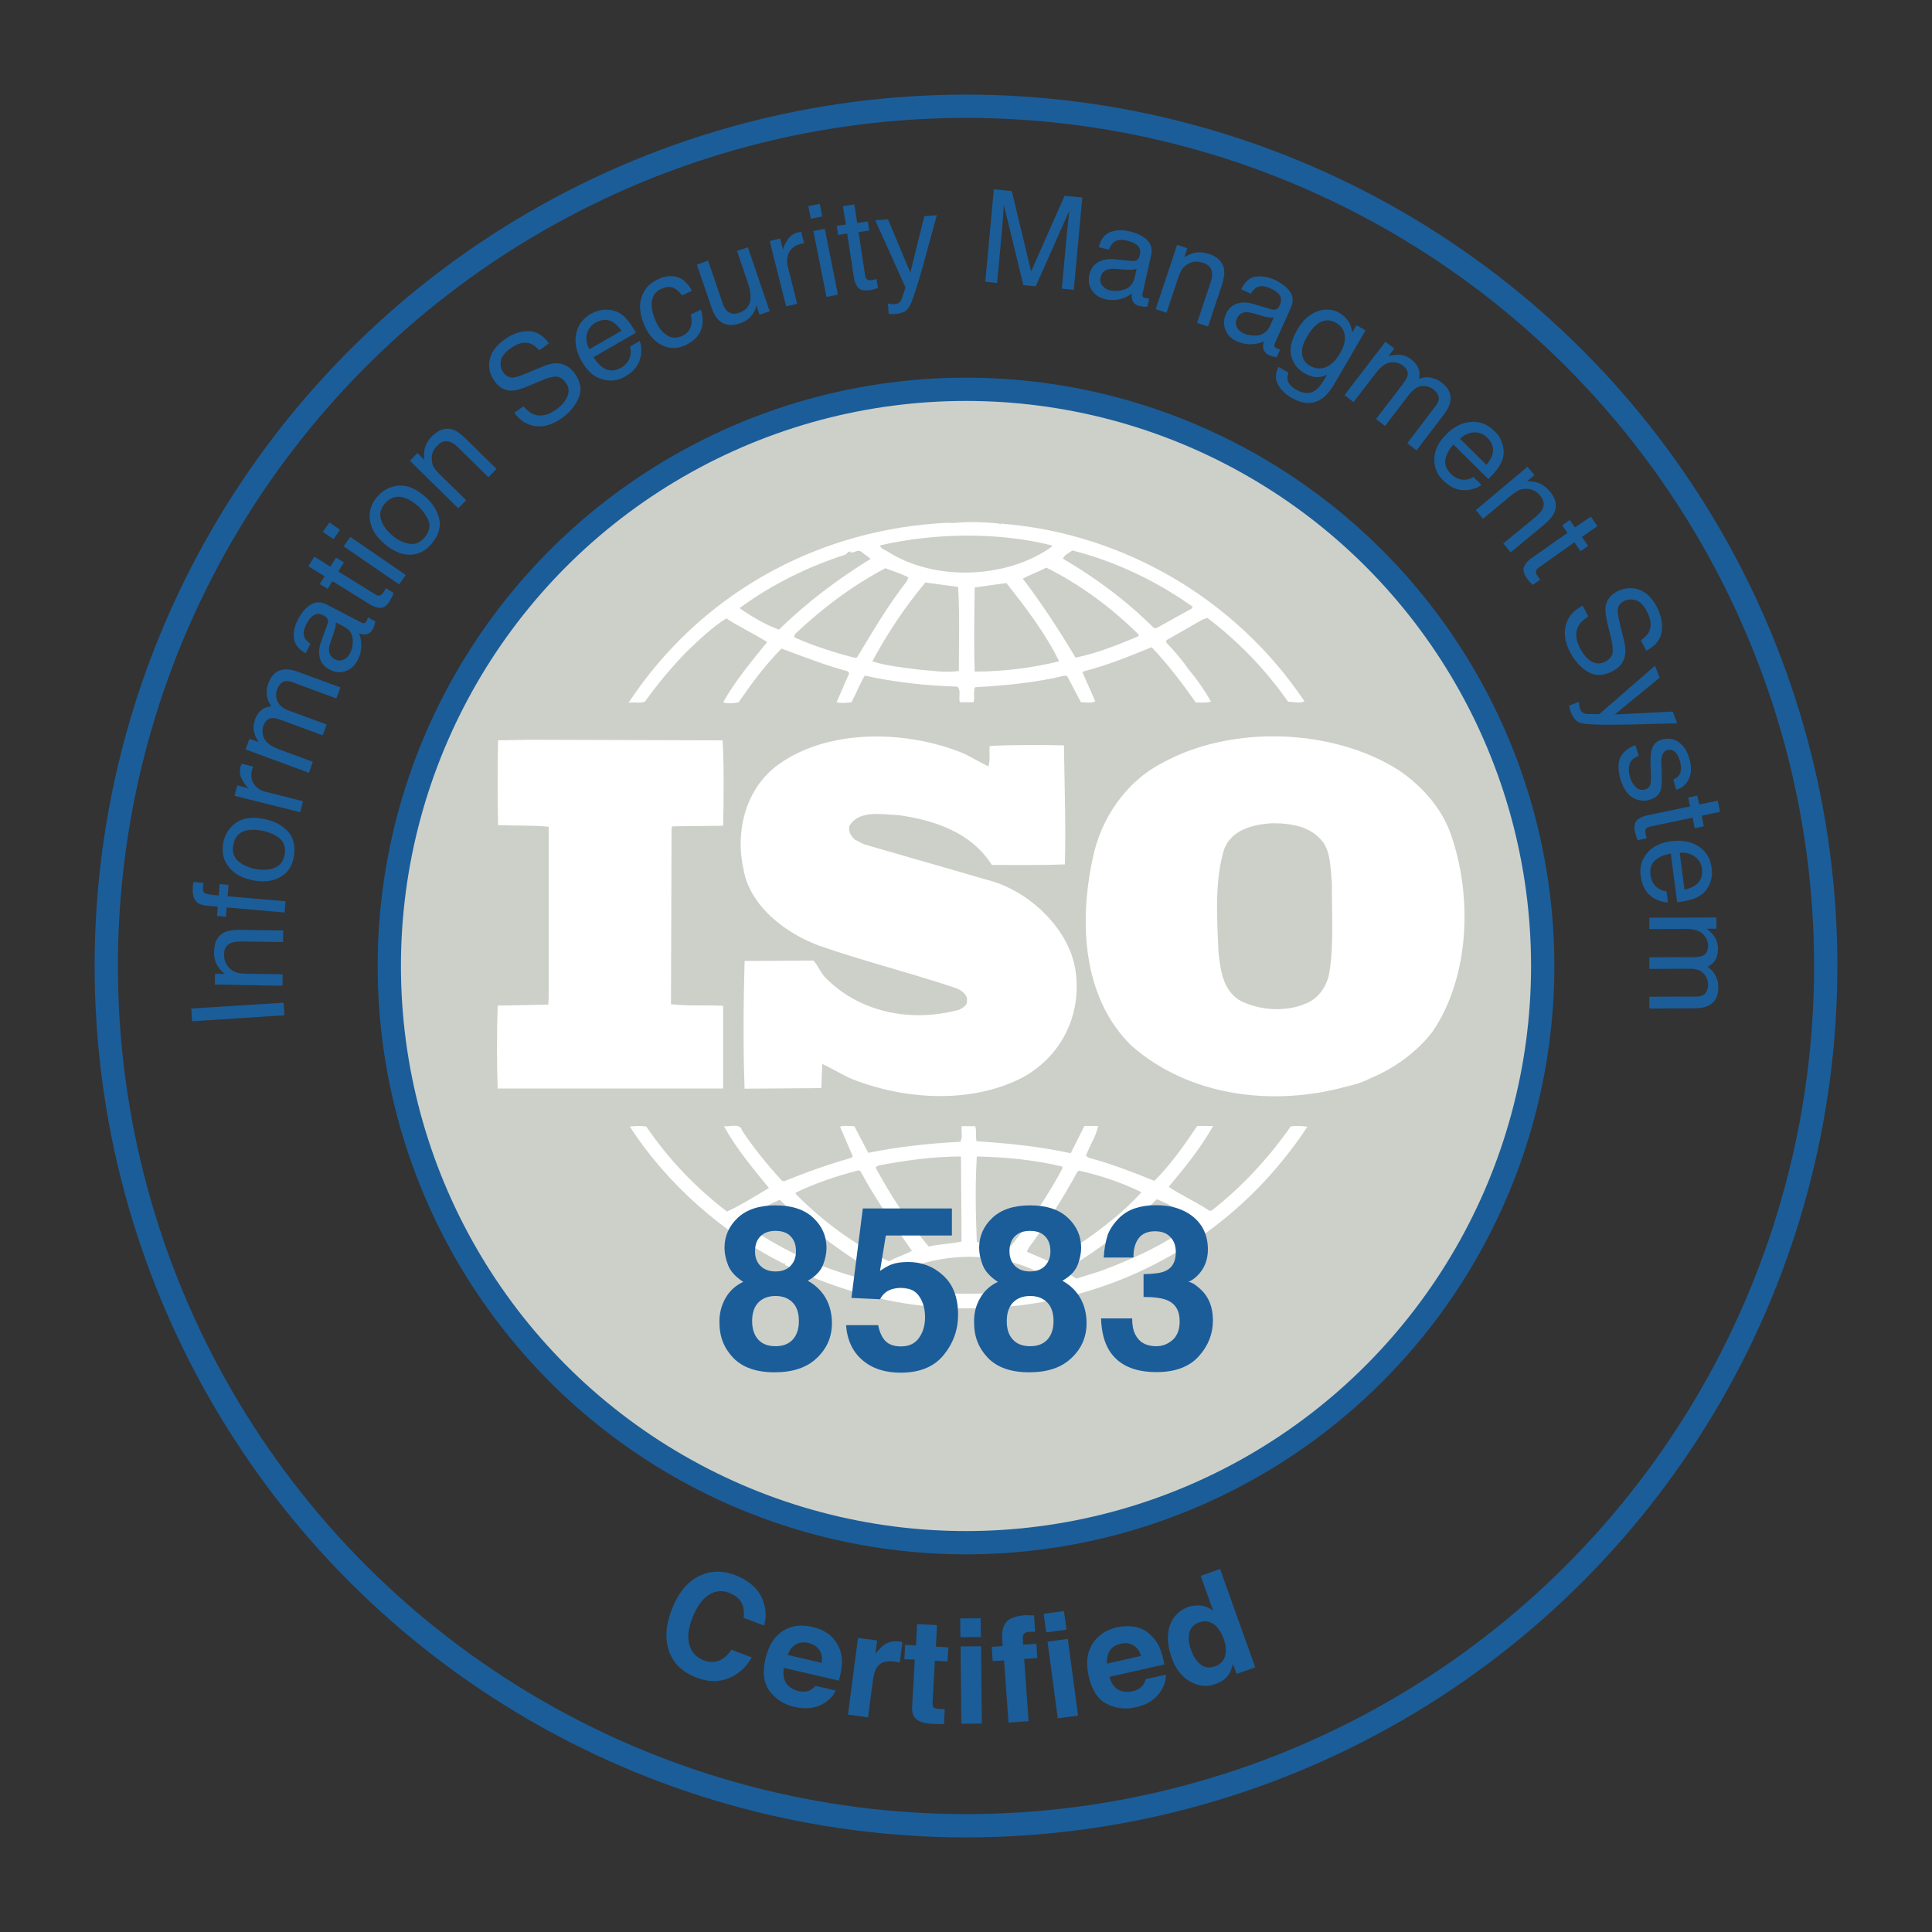 <?xml version="1.0" encoding="utf-8"?>
<!-- Generator: Adobe Illustrator 24.0.1, SVG Export Plug-In . SVG Version: 6.00 Build 0)  -->
<svg version="1.1" id="Capa_1" xmlns="http://www.w3.org/2000/svg" xmlns:xlink="http://www.w3.org/1999/xlink" x="0px" y="0px"
	 viewBox="0 0 100 100" style="enable-background:new 0 0 100 100;" xml:space="preserve">
<rect x="0" y="0" width="100" height="100" fill="#333333" stroke="none"/>
<style type="text/css">
	.st0{fill:#CDD0C9;}
	.st1{fill:none;stroke:#1B5D99;stroke-width:1.205;stroke-miterlimit:10;}
	.st2{fill:#FFFFFF;}
	.st3{fill:#1B5D99;}
</style>
<g>
	<g>
		<circle class="st0" cx="50.15" cy="50" r="29.85"/>
		<circle class="st1" cx="50" cy="50" r="29.85"/>
		<g>
			<g>
				<path class="st2" d="M75.04,43.03c-0.48-1.25-1.46-2.37-2.65-3.17c-3.44-2.18-8.68-2.34-12.23-0.37
					c-1.93,0.99-3.2,2.94-3.6,4.94c-0.72,3.3-0.53,7.23,2.01,9.7c2.96,2.6,7.28,3.17,11.12,2.11c0.18-0.04,0.76-0.18,1.16-0.39
					l0.11-0.05c1.19-0.5,2.33-1.3,3.18-2.39C76.1,50.54,76.23,46.26,75.04,43.03 M68.79,50.44c-0.14,0.63-0.56,1.27-1.22,1.51
					c-1.06,0.46-2.49,0.34-3.47-0.21c-0.82-0.57-0.93-1.54-1.03-2.45c-0.08-1.79-0.21-3.69,0.29-5.33c0.39-1.02,1.48-1.28,2.46-1.35
					c1.03,0,2.04,0.16,2.67,0.99c0.4,0.6,0.37,1.38,0.45,2.08C68.92,47.16,69.06,48.93,68.79,50.44 M37.43,52.06
					c-0.87-0.05-1.85,0.02-2.7-0.08l0.03-9.13l0.05-0.08l2.62-0.03c0.03-1.48,0.05-3.07-0.03-4.42l-9.98-0.03l-1.64,0.03
					c-0.03,1.38-0.03,2.99,0,4.39c0.9,0.03,1.75,0,2.62,0.08v8.84L28.38,52l-2.62,0.05c-0.05,1.43-0.05,2.86,0,4.29h11.67V52.06
					L37.43,52.06z M66.81,58.3c-1.11,1.59-2.51,3.12-4.05,4.32c-0.06,0.08-0.21,0.05-0.26-0.02c-0.66-0.42-1.38-0.75-2.01-1.17
					c0.85-1.01,1.67-2.03,2.3-3.15h-0.82c-0.66,0.97-1.35,1.98-2.22,2.84c-1.17-0.47-2.22-0.88-3.41-1.2l-0.13-0.1
					c0.19-0.53,0.53-1.02,0.63-1.54h-0.71l-0.71,1.41c-1.56-0.34-3.28-0.52-4.87-0.62c-0.08-0.23,0.02-0.57-0.08-0.78h-0.69
					c-0.05,0.31,0.08,0.55-0.08,0.81c-1.64,0.08-3.23,0.26-4.76,0.57l-0.72-1.38c-0.26,0-0.56-0.05-0.74,0.03l0.66,1.53l-0.08,0.08
					c-1.19,0.34-2.35,0.75-3.49,1.22l-0.11-0.05c-0.74-0.81-1.46-1.69-2.04-2.57c-0.13-0.44-0.66-0.18-0.95-0.24
					c0.63,1.15,1.48,2.16,2.33,3.2c-0.71,0.42-1.43,0.88-2.17,1.22c-1.62-1.23-3.03-2.72-4.18-4.4c-0.32-0.05-0.53-0.03-0.85,0
					c1.91,2.97,4.87,5.57,7.97,7.1c0,0,0-0.02,0.03-0.02c0.02,0,0.08,0.05,0.02,0.08c2.09,1.01,4.32,1.74,6.67,2.06
					c8.13,1.07,15.88-2.39,20.38-9.21C67.37,58.27,67.09,58.27,66.81,58.3 M55.77,60.64l0.08-0.05c1.14,0.26,2.22,0.62,3.23,1.12
					c-0.85,0.96-1.93,1.79-2.94,2.5c-0.61,0.36-1.22,0.76-1.85,1.07l-1.14-0.49l0.08-0.18C54.18,63.32,55.03,62.02,55.77,60.64
					 M50.56,59.86c1.51,0.03,3.02,0.18,4.42,0.52L55,60.46c-0.74,1.4-1.67,2.76-2.67,4.03c-0.45,0.05-0.87-0.13-1.32-0.15
					l-0.45-0.05C50.5,62.74,50.47,61.39,50.56,59.86 M45.45,60.33c1.38-0.26,2.8-0.47,4.29-0.47l0.03,4.4
					c-0.56,0.13-1.17,0.13-1.7,0.26c-1.09-1.28-1.98-2.66-2.75-4.09L45.45,60.33L45.45,60.33z M41.19,61.73
					c1.03-0.5,2.12-0.86,3.23-1.15l0.11,0.03c0.77,1.43,1.72,2.78,2.67,4.13c-0.37,0.21-0.82,0.33-1.19,0.55
					c-1.79-0.88-3.42-2.06-4.82-3.49V61.73L41.19,61.73z M44.6,66.18c-2.22-0.57-4.29-1.56-6.2-2.91v-0.08
					c0.64-0.39,1.27-0.8,1.96-1.09c1.51,1.49,3.07,2.61,4.76,3.67C45,65.92,44.79,66.07,44.6,66.18 M54.42,66.51
					c-2.8,0.6-5.93,0.63-8.73-0.05c-0.05-0.13,0.13-0.16,0.21-0.23c2.46-1.59,6.3-1.59,8.71,0.13
					C54.68,66.51,54.47,66.46,54.42,66.51 M56.96,65.79l-1.24,0.39c-0.21-0.1-0.4-0.26-0.58-0.42l0.05-0.08
					c1.69-0.98,3.23-2.18,4.69-3.61c0.71,0.29,1.4,0.68,2.04,1.12C60.43,64.36,58.71,65.14,56.96,65.79 M33.38,36.32
					c0.65-0.91,1.37-1.77,2.14-2.57c0.69-0.65,1.32-1.27,2.07-1.74c0.69,0.44,1.46,0.81,2.12,1.22c-0.82,1.01-1.67,2.03-2.28,3.12
					c0.18,0.08,0.53,0.06,0.8,0c0.66-0.96,1.37-1.92,2.22-2.78c1.14,0.42,2.25,0.86,3.41,1.17l0.1,0.1l-0.66,1.51
					c0.29,0.06,0.48,0.03,0.77,0c0.24-0.44,0.42-0.93,0.69-1.38c1.54,0.34,3.15,0.52,4.79,0.57c0.21,0.18,0.05,0.57,0.13,0.81h0.71
					c0.08-0.26-0.03-0.55,0.08-0.78c1.54-0.08,3.15-0.24,4.64-0.6L55.24,35l0.71,1.35c0.24,0,0.56,0.06,0.74-0.05l-0.66-1.5
					l0.06-0.05c1.22-0.31,2.36-0.78,3.52-1.25c0.82,0.86,1.59,1.87,2.28,2.86c0.29,0,0.58,0.03,0.79-0.05
					c-0.33-0.58-0.71-1.13-1.14-1.64c-0.35-0.5-0.74-0.97-1.17-1.4v-0.13l1.85-1.06l0.27-0.1c1.61,1.22,3.02,2.68,4.18,4.34
					c0.32,0,0.58,0.11,0.85-0.02c-3.55-5.3-9.4-8.71-15.72-9.2l-0.03,0.05l-0.05-0.05c-0.71-0.08-1.59-0.11-2.36-0.03
					c-0.29-0.02-0.63,0-0.98,0.03c-6.35,0.49-12.2,3.74-15.85,9.28C32.8,36.32,33.11,36.42,33.38,36.32 M44.36,34.03l-0.11,0.02
					c-1.09-0.28-2.15-0.62-3.15-1.07l0.05-0.16c1.46-1.38,2.99-2.52,4.68-3.41c0.4,0.16,0.8,0.28,1.19,0.47l-0.08,0.2
					C45.95,31.35,45.16,32.7,44.36,34.03 M49.63,34.73c-0.74,0.1-1.4-0.02-2.15-0.08c-0.71-0.1-1.61-0.18-2.33-0.42
					c0.77-1.42,1.67-2.8,2.75-4.08l1.69,0.23C49.68,31.74,49.63,33.3,49.63,34.73 M50.45,34.76c-0.05-1.38-0.02-2.92,0-4.35
					c0.53-0.08,1.11-0.16,1.64-0.23c1.03,1.3,2.04,2.63,2.73,4.05C53.39,34.58,51.92,34.76,50.45,34.76 M58.9,32.94
					c-1.03,0.44-2.09,0.86-3.23,1.1c-0.82-1.38-1.72-2.76-2.73-4.09c0.37-0.2,0.82-0.36,1.22-0.57c1.72,0.86,3.39,2.08,4.79,3.48
					L58.9,32.94z M55.51,28.49c2.22,0.57,4.31,1.56,6.22,2.91l-0.05,0.1l-1.82,1.01h-0.13c-1.4-1.4-3.04-2.62-4.71-3.59
					C55.06,28.75,55.32,28.62,55.51,28.49 M54.45,28.23v0.06c-2.3,1.66-6.04,1.82-8.47,0.28c-0.14-0.1-0.4-0.15-0.43-0.34
					C48.36,27.58,51.67,27.53,54.45,28.23 M38.3,31.46c1.67-1.22,3.52-2.13,5.48-2.76c0.08-0.08,0.13-0.16,0.24-0.16v0.05
					c0.21,0.05,0.37-0.18,0.56-0.03c0.16,0.13,0.35,0.24,0.48,0.37c-1.64,1.01-3.26,2.21-4.74,3.66c-0.71-0.26-1.37-0.65-2.01-1.09
					L38.3,31.46L38.3,31.46z M49.66,52.26c-2.49,0.68-5.19,0.16-6.99-1.71c-0.21-0.26-0.34-0.57-0.56-0.83l-3.57,0.02
					c-0.06,2.11-0.08,4.53,0,6.61l3.97-0.03l0.05-1.25c0.45,0.21,0.9,0.47,1.35,0.7c2.75,1.15,6.3,1.41,9.02,0
					c1.99-1.09,3.05-3.2,2.75-5.46c-0.29-2.21-2.41-4.21-4.55-4.76l-6.41-1.85l-0.47-0.24c-0.21-0.18-0.34-0.41-0.29-0.7
					c0.5-0.86,1.67-0.6,2.54-0.57c1.85,0.26,3.76,0.88,4.84,2.58c1.16,0,2.51,0.02,3.78-0.03c0.05-2.13-0.02-4-0.05-6.16
					c-1.19-0.03-2.65-0.03-3.84,0.03c-0.05,0.31,0.05,0.75-0.08,1.06l-1.22-0.65c-2.91-1.22-6.99-1.35-9.64,0.55
					c-1.72,1.25-2.25,3.49-1.8,5.46c0.34,1.87,2.14,3.25,3.86,3.9c2.36,0.83,4.82,1.43,7.2,2.24c0.24,0.11,0.55,0.34,0.5,0.63
					C50.08,52.03,49.84,52.16,49.66,52.26"/>
			</g>
		</g>
		<circle class="st1" cx="50" cy="50" r="44.5"/>
		<g>
			<g>
				<path class="st3" d="M9.94,52.86L9.9,52.2l4.78-0.3l0.04,0.65L9.94,52.86z"/>
				<path class="st3" d="M11.12,50.96l0.01-0.56l0.5,0.01c-0.2-0.17-0.35-0.35-0.43-0.53c-0.09-0.19-0.13-0.39-0.12-0.62
					c0.01-0.5,0.18-0.83,0.53-1c0.19-0.09,0.46-0.14,0.81-0.13l2.24,0.03l-0.01,0.6l-2.2-0.03c-0.21,0-0.39,0.03-0.52,0.09
					c-0.22,0.1-0.33,0.29-0.33,0.56c0,0.14,0.01,0.25,0.04,0.34c0.05,0.16,0.14,0.3,0.28,0.43c0.11,0.1,0.23,0.16,0.35,0.2
					c0.12,0.03,0.3,0.05,0.53,0.05l1.83,0.03l-0.01,0.59L11.12,50.96z"/>
				<path class="st3" d="M10.21,46.71c-0.19-0.15-0.26-0.43-0.23-0.82c0-0.04,0.01-0.07,0.01-0.11C10,45.74,10,45.7,10.01,45.65
					l0.53,0.05c-0.01,0.06-0.02,0.1-0.02,0.13c0,0.03-0.01,0.05-0.01,0.08c-0.02,0.18,0.02,0.29,0.11,0.33
					c0.09,0.04,0.32,0.08,0.7,0.11l0.05-0.59l0.46,0.04l-0.05,0.59l3,0.26l-0.05,0.58l-3-0.26l-0.04,0.48l-0.46-0.04l0.04-0.48
					l-0.55-0.05C10.49,46.86,10.31,46.8,10.21,46.71z"/>
				<path class="st3" d="M12.18,42.61c0.35-0.26,0.81-0.34,1.38-0.24c0.56,0.09,0.99,0.3,1.31,0.63c0.32,0.33,0.43,0.77,0.34,1.34
					c-0.08,0.47-0.3,0.82-0.67,1.04s-0.82,0.29-1.36,0.2c-0.58-0.1-1.02-0.32-1.31-0.67c-0.3-0.35-0.4-0.77-0.32-1.26
					C11.63,43.21,11.84,42.87,12.18,42.61z M14.42,43.35c-0.27-0.19-0.58-0.31-0.93-0.37c-0.32-0.05-0.59-0.04-0.81,0.02
					c-0.34,0.11-0.55,0.36-0.61,0.76c-0.06,0.35,0.04,0.63,0.28,0.83s0.56,0.34,0.94,0.4c0.37,0.06,0.69,0.03,0.96-0.09
					s0.43-0.35,0.49-0.7C14.79,43.82,14.68,43.54,14.42,43.35z"/>
				<path class="st3" d="M12.14,41.19l0.14-0.54l0.59,0.15c-0.1-0.07-0.21-0.22-0.33-0.43s-0.15-0.43-0.1-0.66
					c0-0.01,0.01-0.03,0.02-0.05s0.02-0.07,0.05-0.13l0.6,0.15c-0.01,0.03-0.03,0.06-0.04,0.09s-0.02,0.06-0.03,0.09
					c-0.07,0.29-0.03,0.53,0.11,0.73c0.15,0.2,0.34,0.33,0.58,0.39l1.95,0.49l-0.14,0.57L12.14,41.19z"/>
				<path class="st3" d="M12.71,38.79l0.2-0.55l0.47,0.17c-0.11-0.19-0.19-0.35-0.22-0.48c-0.06-0.23-0.04-0.46,0.04-0.69
					c0.1-0.26,0.24-0.45,0.43-0.56c0.11-0.06,0.24-0.1,0.41-0.13c-0.13-0.19-0.21-0.38-0.23-0.58c-0.02-0.2,0-0.4,0.08-0.6
					c0.16-0.44,0.43-0.68,0.81-0.72c0.2-0.02,0.45,0.02,0.74,0.13l2.18,0.8l-0.21,0.57l-2.28-0.84c-0.22-0.08-0.39-0.08-0.51,0
					s-0.21,0.2-0.27,0.35c-0.08,0.22-0.08,0.43,0.01,0.64s0.3,0.38,0.64,0.5l1.91,0.7l-0.21,0.56l-2.14-0.79
					c-0.22-0.08-0.39-0.12-0.52-0.1c-0.18,0.03-0.32,0.16-0.4,0.38c-0.08,0.21-0.07,0.43,0.03,0.66c0.1,0.23,0.36,0.42,0.78,0.58
					l1.74,0.64L15.99,40L12.71,38.79z"/>
				<path class="st3" d="M16.95,32.31c0.05-0.13,0.04-0.23-0.03-0.32c-0.03-0.05-0.1-0.09-0.18-0.14c-0.18-0.09-0.34-0.1-0.49-0.01
					c-0.15,0.08-0.28,0.24-0.4,0.48c-0.14,0.27-0.17,0.5-0.08,0.69c0.05,0.11,0.15,0.21,0.3,0.31l-0.25,0.49
					c-0.38-0.21-0.58-0.47-0.61-0.79s0.04-0.63,0.21-0.95c0.19-0.36,0.41-0.62,0.67-0.78c0.26-0.15,0.53-0.15,0.82,0l1.79,0.93
					c0.05,0.03,0.1,0.04,0.15,0.03c0.04-0.01,0.09-0.04,0.12-0.11c0.01-0.02,0.02-0.05,0.04-0.08c0.01-0.03,0.02-0.06,0.04-0.1
					l0.38,0.2c-0.02,0.09-0.04,0.16-0.05,0.21s-0.04,0.1-0.08,0.18c-0.09,0.18-0.23,0.28-0.39,0.29c-0.09,0.01-0.2-0.01-0.33-0.06
					c0.08,0.18,0.12,0.39,0.12,0.65c0,0.25-0.06,0.5-0.19,0.74c-0.15,0.29-0.36,0.48-0.63,0.57c-0.27,0.09-0.53,0.07-0.8-0.07
					c-0.29-0.15-0.46-0.36-0.53-0.62c-0.06-0.26-0.04-0.55,0.08-0.86L16.95,32.31z M17.78,34.14c0.14-0.06,0.26-0.17,0.33-0.32
					c0.1-0.18,0.15-0.38,0.15-0.6c0.01-0.36-0.14-0.63-0.46-0.79l-0.42-0.22c0.01,0.08,0,0.18-0.03,0.3
					c-0.03,0.11-0.06,0.22-0.1,0.32l-0.12,0.34c-0.07,0.2-0.11,0.36-0.1,0.49c0.01,0.21,0.11,0.36,0.31,0.47
					C17.49,34.2,17.64,34.21,17.78,34.14z"/>
				<path class="st3" d="M15.96,29.31l0.31-0.5l0.83,0.52l0.29-0.47l0.41,0.25l-0.29,0.47l1.94,1.2c0.1,0.06,0.19,0.07,0.27,0.02
					c0.04-0.03,0.09-0.08,0.15-0.18c0.01-0.02,0.03-0.05,0.05-0.08c0.02-0.03,0.03-0.06,0.05-0.1l0.4,0.25
					c-0.02,0.07-0.04,0.13-0.08,0.2c-0.03,0.07-0.07,0.14-0.11,0.21c-0.14,0.23-0.3,0.35-0.47,0.36s-0.35-0.05-0.54-0.16l-1.96-1.22
					l-0.25,0.4l-0.41-0.25l0.25-0.4L15.96,29.31z"/>
				<path class="st3" d="M16.71,27.53l0.34-0.49l0.55,0.38l-0.34,0.49L16.71,27.53z M17.79,28.28l0.34-0.49L21,29.76l-0.34,0.49
					L17.79,28.28z"/>
				<path class="st3" d="M20.56,25.14c0.43-0.05,0.87,0.1,1.32,0.46c0.44,0.35,0.72,0.75,0.84,1.19s0,0.89-0.36,1.33
					c-0.3,0.37-0.66,0.57-1.09,0.59s-0.86-0.15-1.29-0.49c-0.46-0.37-0.73-0.77-0.82-1.22c-0.09-0.45,0.02-0.87,0.34-1.26
					C19.78,25.4,20.14,25.2,20.56,25.14z M22.15,26.88c-0.14-0.3-0.35-0.56-0.63-0.78c-0.25-0.2-0.49-0.33-0.72-0.37
					c-0.35-0.07-0.65,0.05-0.9,0.36c-0.22,0.28-0.28,0.56-0.16,0.86c0.11,0.3,0.32,0.57,0.62,0.81c0.29,0.23,0.58,0.36,0.88,0.39
					c0.29,0.03,0.55-0.09,0.77-0.37C22.24,27.47,22.29,27.17,22.15,26.88z"/>
				<path class="st3" d="M21.22,23.85l0.39-0.4l0.35,0.35c-0.03-0.26-0.01-0.49,0.05-0.68c0.07-0.19,0.18-0.37,0.34-0.53
					c0.35-0.35,0.7-0.47,1.07-0.36c0.2,0.06,0.43,0.22,0.68,0.47l1.6,1.57l-0.42,0.43l-1.57-1.54c-0.15-0.15-0.3-0.25-0.43-0.29
					c-0.23-0.08-0.44-0.02-0.63,0.18c-0.1,0.1-0.17,0.19-0.21,0.27c-0.08,0.15-0.11,0.32-0.09,0.5c0.01,0.15,0.05,0.28,0.12,0.39
					c0.07,0.11,0.18,0.24,0.35,0.4l1.31,1.28l-0.41,0.42L21.22,23.85z"/>
				<path class="st3" d="M27.1,21.03c0.17,0.21,0.35,0.35,0.54,0.42c0.36,0.13,0.74,0.04,1.17-0.27c0.19-0.14,0.34-0.29,0.45-0.46
					c0.22-0.33,0.23-0.63,0.02-0.92c-0.15-0.21-0.33-0.31-0.52-0.31c-0.19,0.01-0.45,0.08-0.77,0.22l-0.59,0.25
					c-0.39,0.17-0.68,0.25-0.89,0.26c-0.36,0.01-0.65-0.14-0.89-0.46c-0.26-0.35-0.35-0.72-0.28-1.11c0.07-0.39,0.32-0.75,0.75-1.06
					c0.39-0.29,0.8-0.44,1.22-0.45s0.79,0.2,1.1,0.63l-0.49,0.36c-0.18-0.19-0.35-0.31-0.51-0.36c-0.3-0.09-0.63,0-1,0.27
					c-0.3,0.22-0.46,0.44-0.49,0.66s0.01,0.42,0.14,0.59c0.14,0.19,0.32,0.27,0.53,0.25c0.14-0.02,0.42-0.11,0.83-0.29l0.62-0.26
					c0.3-0.13,0.55-0.19,0.77-0.19c0.37,0.01,0.68,0.18,0.93,0.52c0.31,0.43,0.39,0.84,0.22,1.25s-0.45,0.76-0.85,1.05
					c-0.47,0.34-0.92,0.49-1.37,0.44c-0.44-0.05-0.82-0.28-1.12-0.7L27.1,21.03z"/>
				<path class="st3" d="M31.3,16.03c0.26-0.01,0.49,0.03,0.68,0.13c0.19,0.09,0.36,0.23,0.51,0.42c0.11,0.12,0.25,0.34,0.43,0.64
					l-2.2,1.27c0.19,0.3,0.4,0.51,0.64,0.62s0.5,0.08,0.79-0.08c0.26-0.15,0.42-0.36,0.48-0.63c0.03-0.15,0.02-0.31-0.02-0.46
					l0.5-0.29c0.05,0.12,0.08,0.27,0.08,0.45s-0.01,0.34-0.06,0.48c-0.07,0.24-0.2,0.45-0.39,0.63c-0.1,0.1-0.23,0.19-0.39,0.28
					c-0.37,0.22-0.77,0.26-1.19,0.14s-0.77-0.43-1.05-0.93c-0.28-0.49-0.38-0.96-0.29-1.41c0.09-0.45,0.34-0.8,0.77-1.05
					C30.8,16.12,31.04,16.05,31.3,16.03z M32.17,17.12c-0.15-0.21-0.3-0.36-0.45-0.45c-0.28-0.17-0.58-0.15-0.9,0.03
					c-0.23,0.13-0.38,0.33-0.44,0.59c-0.06,0.26-0.02,0.52,0.12,0.79L32.17,17.12z"/>
				<path class="st3" d="M35.01,14.33c0.3,0.07,0.58,0.31,0.81,0.72l-0.52,0.24c-0.12-0.18-0.27-0.31-0.44-0.39
					s-0.38-0.06-0.63,0.05c-0.34,0.15-0.51,0.43-0.5,0.83c0,0.26,0.08,0.55,0.22,0.86c0.14,0.32,0.33,0.56,0.57,0.71
					c0.23,0.16,0.49,0.17,0.78,0.04c0.22-0.1,0.37-0.25,0.44-0.44s0.07-0.42,0.02-0.68l0.52-0.24c0.13,0.45,0.12,0.82-0.03,1.13
					c-0.15,0.3-0.41,0.54-0.78,0.71c-0.42,0.19-0.82,0.19-1.2,0c-0.39-0.19-0.68-0.52-0.89-0.97c-0.25-0.56-0.32-1.06-0.18-1.49
					c0.13-0.43,0.41-0.75,0.83-0.94C34.37,14.3,34.71,14.25,35.01,14.33z"/>
				<path class="st3" d="M36.65,13.49l0.75,2.2c0.06,0.17,0.13,0.3,0.22,0.39c0.16,0.16,0.38,0.2,0.64,0.11
					c0.38-0.13,0.57-0.39,0.59-0.78c0.01-0.21-0.04-0.48-0.15-0.8l-0.55-1.62l0.56-0.19l1.13,3.31l-0.53,0.18l-0.16-0.49
					c-0.03,0.15-0.08,0.29-0.16,0.41c-0.15,0.24-0.37,0.42-0.67,0.52c-0.46,0.16-0.83,0.11-1.11-0.15
					c-0.15-0.14-0.27-0.35-0.37-0.63l-0.77-2.25L36.65,13.49z"/>
				<path class="st3" d="M39.84,12.48l0.54-0.14l0.15,0.59c0.02-0.13,0.09-0.29,0.22-0.5s0.31-0.34,0.54-0.4
					c0.01,0,0.03-0.01,0.05-0.01c0.03,0,0.07-0.01,0.13-0.02l0.15,0.6c-0.04,0-0.07,0.01-0.1,0.01c-0.03,0.01-0.06,0.01-0.09,0.02
					c-0.29,0.07-0.48,0.22-0.59,0.44c-0.11,0.22-0.13,0.46-0.07,0.7l0.49,1.95l-0.57,0.14L39.84,12.48z"/>
				<path class="st3" d="M41.84,10.67l0.59-0.12l0.13,0.65l-0.59,0.12L41.84,10.67z M42.1,11.96l0.59-0.12l0.68,3.41l-0.59,0.12
					L42.1,11.96z"/>
				<path class="st3" d="M43.63,10.67l0.59-0.09l0.15,0.96l0.55-0.08l0.07,0.47l-0.55,0.08l0.34,2.26c0.02,0.12,0.07,0.19,0.16,0.22
					c0.05,0.02,0.13,0.02,0.23,0c0.03,0,0.06-0.01,0.09-0.02s0.07-0.02,0.11-0.03l0.07,0.46c-0.06,0.03-0.13,0.05-0.2,0.07
					c-0.07,0.02-0.15,0.04-0.23,0.05c-0.27,0.04-0.47,0-0.58-0.12c-0.12-0.12-0.19-0.3-0.23-0.52l-0.35-2.29l-0.47,0.07l-0.07-0.47
					l0.47-0.07L43.63,10.67z"/>
				<path class="st3" d="M47.84,11.19l0.65-0.05c-0.06,0.23-0.21,0.75-0.43,1.57c-0.17,0.62-0.3,1.12-0.42,1.51
					c-0.27,0.92-0.46,1.48-0.59,1.68c-0.12,0.21-0.35,0.32-0.69,0.35c-0.08,0.01-0.15,0.01-0.19,0.01c-0.04,0-0.1-0.01-0.17-0.02
					l-0.04-0.53c0.1,0.02,0.18,0.03,0.22,0.03c0.05,0,0.09,0,0.12,0c0.11-0.01,0.19-0.03,0.23-0.07c0.05-0.04,0.09-0.09,0.12-0.14
					c0.01-0.02,0.04-0.11,0.1-0.28c0.05-0.17,0.09-0.29,0.12-0.37L45.3,11.4l0.66-0.05l1.16,2.76L47.84,11.19z"/>
				<path class="st3" d="M51.44,9.8l0.93,0.09l1,4.16l1.73-3.91l0.92,0.08L55.58,15l-0.62-0.06l0.26-2.82
					c0.01-0.1,0.03-0.26,0.05-0.48c0.03-0.22,0.05-0.47,0.07-0.72l-1.73,3.9l-0.64-0.06l-1.01-4.15l-0.01,0.15
					c-0.01,0.12-0.02,0.3-0.04,0.54s-0.03,0.42-0.04,0.53l-0.26,2.82L51,14.58L51.44,9.8z"/>
				<path class="st3" d="M58.61,13.51c0.14,0.01,0.24-0.02,0.3-0.11c0.04-0.05,0.07-0.12,0.09-0.21c0.04-0.2,0.01-0.35-0.11-0.47
					s-0.31-0.21-0.57-0.27c-0.3-0.07-0.53-0.03-0.69,0.1c-0.09,0.07-0.17,0.2-0.23,0.37l-0.53-0.12c0.1-0.42,0.31-0.68,0.6-0.79
					c0.3-0.11,0.62-0.12,0.97-0.04c0.4,0.09,0.71,0.24,0.93,0.45c0.21,0.21,0.29,0.47,0.21,0.8l-0.44,1.97
					c-0.01,0.06-0.01,0.11,0,0.15c0.02,0.04,0.06,0.07,0.14,0.09c0.03,0.01,0.05,0.01,0.09,0.01c0.03,0,0.07,0.01,0.11,0.01
					l-0.09,0.42c-0.09,0.01-0.17,0.01-0.21,0c-0.05,0-0.11-0.02-0.19-0.03c-0.2-0.04-0.33-0.15-0.38-0.31
					c-0.03-0.08-0.04-0.2-0.03-0.34c-0.15,0.13-0.35,0.22-0.59,0.29c-0.24,0.06-0.5,0.07-0.76,0.01c-0.32-0.07-0.55-0.22-0.71-0.46
					s-0.2-0.5-0.14-0.79c0.07-0.32,0.22-0.54,0.46-0.67c0.24-0.13,0.52-0.18,0.85-0.15L58.61,13.51z M57.06,14.79
					c0.1,0.12,0.23,0.2,0.4,0.24c0.2,0.04,0.41,0.04,0.62-0.01c0.35-0.08,0.57-0.3,0.65-0.65l0.1-0.46
					c-0.08,0.03-0.18,0.05-0.3,0.05c-0.12,0.01-0.23,0-0.34-0.01l-0.36-0.03c-0.21-0.02-0.38-0.01-0.5,0.03
					c-0.2,0.06-0.32,0.2-0.37,0.42C56.93,14.53,56.96,14.67,57.06,14.79z"/>
				<path class="st3" d="M60.93,12.67l0.53,0.18l-0.16,0.47c0.22-0.14,0.43-0.23,0.64-0.25c0.2-0.03,0.41,0,0.63,0.07
					c0.47,0.16,0.73,0.43,0.79,0.81c0.03,0.21-0.01,0.48-0.12,0.82l-0.71,2.13l-0.57-0.19l0.7-2.09c0.07-0.2,0.09-0.38,0.07-0.52
					c-0.03-0.24-0.18-0.4-0.44-0.49c-0.13-0.04-0.24-0.07-0.34-0.07c-0.17-0.01-0.33,0.04-0.49,0.14c-0.13,0.08-0.23,0.17-0.29,0.28
					c-0.07,0.11-0.14,0.27-0.21,0.49l-0.58,1.74L59.82,16L60.93,12.67z"/>
				<path class="st3" d="M65.8,16.01c0.13,0.04,0.24,0.03,0.32-0.04c0.05-0.04,0.09-0.1,0.13-0.19c0.08-0.18,0.08-0.35-0.01-0.49
					c-0.09-0.14-0.26-0.27-0.5-0.37c-0.28-0.13-0.51-0.14-0.7-0.04c-0.1,0.05-0.2,0.16-0.3,0.32l-0.5-0.23
					c0.19-0.39,0.44-0.61,0.75-0.65s0.63,0.01,0.96,0.15c0.37,0.17,0.65,0.38,0.82,0.63s0.18,0.52,0.05,0.82l-0.83,1.84
					c-0.03,0.06-0.03,0.11-0.03,0.15c0.01,0.04,0.05,0.08,0.12,0.12c0.02,0.01,0.05,0.02,0.08,0.03s0.06,0.02,0.1,0.03l-0.18,0.4
					c-0.09-0.01-0.16-0.03-0.21-0.04c-0.05-0.01-0.11-0.04-0.18-0.07c-0.18-0.08-0.29-0.21-0.31-0.38c-0.01-0.09,0-0.2,0.04-0.34
					c-0.17,0.09-0.39,0.15-0.64,0.16s-0.5-0.04-0.75-0.15c-0.3-0.13-0.5-0.33-0.6-0.6c-0.11-0.26-0.1-0.53,0.02-0.8
					c0.13-0.3,0.33-0.48,0.59-0.56c0.26-0.08,0.54-0.07,0.86,0.03L65.8,16.01z M64.02,16.94c0.07,0.14,0.19,0.24,0.34,0.31
					c0.19,0.09,0.39,0.12,0.61,0.12c0.36-0.01,0.62-0.18,0.77-0.51l0.19-0.43c-0.08,0.01-0.18,0.01-0.3-0.01s-0.23-0.04-0.33-0.08
					l-0.34-0.1c-0.21-0.06-0.37-0.09-0.49-0.08c-0.21,0.02-0.36,0.13-0.45,0.33C63.95,16.66,63.95,16.8,64.02,16.94z"/>
				<path class="st3" d="M69.86,16.75c0.06,0.12,0.1,0.27,0.13,0.46l0.22-0.38l0.47,0.27l-1.6,2.75c-0.22,0.38-0.45,0.65-0.7,0.81
					c-0.45,0.29-0.96,0.26-1.55-0.08c-0.32-0.19-0.55-0.42-0.69-0.69s-0.13-0.57,0.03-0.9l0.52,0.3c-0.05,0.15-0.07,0.28-0.04,0.4
					c0.05,0.18,0.2,0.34,0.44,0.48c0.39,0.22,0.72,0.23,1,0.03c0.17-0.12,0.37-0.39,0.6-0.81c-0.19,0.1-0.38,0.14-0.57,0.13
					s-0.4-0.08-0.63-0.22c-0.33-0.19-0.54-0.47-0.65-0.85c-0.11-0.37-0.01-0.83,0.3-1.37c0.29-0.51,0.65-0.83,1.06-0.97
					c0.41-0.14,0.79-0.11,1.14,0.09C69.58,16.36,69.75,16.53,69.86,16.75z M69.6,17.33c-0.05-0.27-0.19-0.47-0.43-0.61
					c-0.36-0.21-0.7-0.18-1.02,0.08c-0.17,0.14-0.34,0.35-0.51,0.64c-0.2,0.34-0.28,0.64-0.24,0.9c0.03,0.26,0.17,0.45,0.4,0.59
					c0.36,0.21,0.71,0.19,1.05-0.05c0.19-0.14,0.36-0.33,0.5-0.58C69.57,17.93,69.65,17.6,69.6,17.33z"/>
				<path class="st3" d="M71.71,17.69l0.46,0.35l-0.3,0.39c0.21-0.05,0.39-0.07,0.53-0.07c0.23,0.01,0.45,0.09,0.64,0.24
					c0.22,0.17,0.36,0.36,0.41,0.57c0.03,0.12,0.03,0.26,0,0.43c0.22-0.07,0.42-0.09,0.62-0.05c0.19,0.04,0.38,0.12,0.55,0.25
					c0.37,0.29,0.52,0.61,0.45,0.99c-0.04,0.2-0.15,0.42-0.34,0.67l-1.41,1.85l-0.48-0.37l1.47-1.93c0.14-0.18,0.19-0.35,0.15-0.49
					s-0.13-0.26-0.26-0.36c-0.18-0.14-0.39-0.2-0.61-0.18c-0.23,0.02-0.45,0.18-0.67,0.46l-1.23,1.61l-0.47-0.36l1.39-1.81
					c0.14-0.19,0.23-0.34,0.25-0.46c0.03-0.18-0.05-0.35-0.25-0.5c-0.18-0.13-0.39-0.19-0.64-0.16s-0.51,0.22-0.78,0.58l-1.13,1.47
					l-0.47-0.36L71.71,17.69z"/>
				<path class="st3" d="M77.75,22.93c0.08,0.25,0.1,0.48,0.06,0.69c-0.04,0.21-0.13,0.41-0.27,0.6c-0.09,0.14-0.26,0.33-0.5,0.58
					l-1.81-1.79c-0.24,0.26-0.38,0.52-0.42,0.78s0.06,0.51,0.29,0.74c0.22,0.21,0.46,0.31,0.73,0.3c0.15-0.01,0.3-0.06,0.44-0.14
					l0.41,0.41c-0.1,0.08-0.24,0.15-0.41,0.2c-0.17,0.05-0.33,0.08-0.48,0.07c-0.25,0-0.49-0.07-0.72-0.21
					c-0.12-0.07-0.25-0.17-0.38-0.3c-0.31-0.3-0.46-0.67-0.45-1.11s0.21-0.86,0.61-1.26c0.39-0.4,0.82-0.62,1.28-0.65
					c0.46-0.04,0.87,0.12,1.21,0.46C77.54,22.48,77.67,22.69,77.75,22.93z M76.94,24.06c0.16-0.2,0.27-0.38,0.31-0.55
					c0.09-0.31-0.01-0.6-0.27-0.86c-0.19-0.19-0.42-0.28-0.68-0.27c-0.27,0.01-0.51,0.12-0.73,0.33L76.94,24.06z"/>
				<path class="st3" d="M79.06,24.16l0.36,0.43l-0.38,0.32c0.26,0,0.49,0.04,0.67,0.12c0.19,0.09,0.35,0.22,0.5,0.39
					c0.32,0.38,0.4,0.75,0.24,1.11c-0.08,0.19-0.26,0.4-0.53,0.63l-1.73,1.43l-0.38-0.46l1.7-1.4c0.16-0.14,0.28-0.27,0.34-0.4
					c0.1-0.22,0.06-0.43-0.11-0.65c-0.09-0.11-0.17-0.19-0.25-0.24c-0.14-0.09-0.3-0.14-0.49-0.14c-0.15,0-0.28,0.02-0.4,0.08
					c-0.11,0.06-0.26,0.16-0.43,0.3l-1.41,1.17l-0.37-0.45L79.06,24.16z"/>
				<path class="st3" d="M82.34,26.74l0.34,0.49l-0.8,0.56l0.32,0.46l-0.39,0.28l-0.32-0.46l-1.86,1.32
					c-0.1,0.07-0.14,0.15-0.13,0.24c0.01,0.05,0.04,0.12,0.1,0.21c0.02,0.02,0.03,0.05,0.05,0.07c0.02,0.03,0.05,0.05,0.07,0.09
					l-0.38,0.27c-0.05-0.04-0.11-0.09-0.16-0.15c-0.05-0.05-0.1-0.12-0.15-0.19c-0.16-0.22-0.21-0.42-0.15-0.58s0.18-0.31,0.36-0.44
					l1.89-1.33l-0.27-0.39l0.39-0.28l0.27,0.39L82.34,26.74z"/>
				<path class="st3" d="M82.21,31.91c-0.23,0.14-0.4,0.29-0.5,0.47c-0.19,0.33-0.16,0.73,0.08,1.19c0.11,0.21,0.24,0.38,0.39,0.52
					c0.29,0.27,0.59,0.32,0.9,0.16c0.23-0.12,0.36-0.28,0.39-0.47c0.02-0.19-0.01-0.46-0.09-0.8l-0.16-0.63
					c-0.1-0.41-0.14-0.72-0.12-0.92c0.04-0.35,0.24-0.62,0.59-0.81c0.38-0.2,0.76-0.23,1.14-0.1s0.69,0.43,0.93,0.9
					c0.22,0.43,0.31,0.86,0.25,1.27s-0.32,0.75-0.8,0.99l-0.28-0.54c0.21-0.15,0.36-0.3,0.43-0.45c0.13-0.28,0.1-0.63-0.11-1.03
					c-0.17-0.33-0.36-0.52-0.58-0.59s-0.42-0.05-0.61,0.04c-0.21,0.11-0.32,0.27-0.33,0.49c0,0.14,0.05,0.43,0.16,0.87l0.16,0.65
					c0.08,0.31,0.1,0.57,0.06,0.79c-0.06,0.37-0.28,0.65-0.66,0.84c-0.47,0.24-0.9,0.25-1.27,0.02c-0.38-0.23-0.68-0.57-0.91-1.01
					c-0.27-0.52-0.34-0.99-0.22-1.42c0.12-0.43,0.41-0.76,0.87-0.99L82.21,31.91z"/>
				<path class="st3" d="M86.58,36.83l0.23,0.61c-0.24,0-0.78,0.02-1.63,0.04c-0.64,0.02-1.16,0.03-1.56,0.03
					c-0.95,0.01-1.55-0.02-1.78-0.08c-0.23-0.06-0.41-0.25-0.53-0.56c-0.03-0.08-0.05-0.14-0.06-0.18c-0.01-0.04-0.02-0.1-0.03-0.17
					l0.5-0.19c0.01,0.11,0.02,0.18,0.03,0.23c0.01,0.04,0.02,0.08,0.03,0.12c0.04,0.1,0.08,0.17,0.14,0.2
					c0.05,0.03,0.11,0.06,0.17,0.07c0.02,0,0.12,0.01,0.29,0.01s0.3,0.01,0.39,0.01l2.89-2.51l0.24,0.62l-2.32,1.9L86.58,36.83z"/>
				<path class="st3" d="M84.82,39.12c-0.18,0.07-0.31,0.16-0.39,0.27c-0.14,0.2-0.16,0.48-0.06,0.83c0.06,0.21,0.16,0.39,0.3,0.52
					c0.14,0.14,0.3,0.18,0.49,0.12c0.14-0.04,0.24-0.14,0.27-0.29c0.02-0.1,0.03-0.27,0.02-0.54l-0.02-0.49
					c-0.01-0.31,0.01-0.55,0.05-0.71c0.08-0.29,0.26-0.47,0.53-0.55c0.32-0.09,0.61-0.05,0.87,0.13s0.45,0.46,0.56,0.85
					c0.15,0.51,0.1,0.93-0.13,1.24c-0.15,0.2-0.33,0.32-0.55,0.38l-0.15-0.53c0.12-0.05,0.23-0.13,0.31-0.24
					c0.11-0.17,0.12-0.43,0.02-0.75c-0.06-0.22-0.15-0.37-0.26-0.46s-0.24-0.11-0.37-0.08c-0.15,0.04-0.24,0.15-0.29,0.32
					c-0.03,0.1-0.04,0.24-0.03,0.42l0.02,0.41c0.02,0.44,0,0.75-0.05,0.91c-0.08,0.26-0.28,0.44-0.59,0.52
					c-0.3,0.09-0.59,0.04-0.87-0.12c-0.28-0.17-0.49-0.49-0.63-0.96c-0.14-0.51-0.13-0.9,0.03-1.17c0.17-0.28,0.42-0.47,0.75-0.58
					L84.82,39.12z"/>
				<path class="st3" d="M88.91,41.44l0.12,0.58l-0.95,0.2l0.11,0.55l-0.47,0.1l-0.11-0.55l-2.23,0.47
					c-0.12,0.03-0.19,0.08-0.21,0.17c-0.01,0.05-0.01,0.13,0.01,0.23c0.01,0.03,0.01,0.06,0.02,0.09c0.01,0.03,0.02,0.07,0.03,0.11
					l-0.46,0.1c-0.03-0.06-0.06-0.13-0.08-0.2c-0.02-0.07-0.04-0.15-0.06-0.23c-0.06-0.27-0.03-0.46,0.09-0.59s0.29-0.21,0.5-0.26
					l2.26-0.47l-0.1-0.46l0.47-0.1l0.1,0.46L88.91,41.44z"/>
				<path class="st3" d="M88.53,45.66c-0.09,0.24-0.21,0.44-0.38,0.58c-0.16,0.14-0.35,0.24-0.58,0.31
					c-0.16,0.05-0.41,0.11-0.76,0.15l-0.33-2.52c-0.35,0.06-0.62,0.18-0.82,0.36s-0.27,0.43-0.23,0.76c0.04,0.3,0.17,0.53,0.4,0.68
					c0.13,0.09,0.27,0.14,0.43,0.16l0.07,0.57c-0.13,0-0.28-0.03-0.45-0.09s-0.31-0.14-0.42-0.23c-0.2-0.15-0.34-0.36-0.43-0.61
					c-0.05-0.13-0.09-0.29-0.11-0.47c-0.06-0.43,0.05-0.81,0.33-1.15c0.27-0.34,0.7-0.55,1.26-0.62c0.56-0.07,1.03,0.02,1.41,0.27
					c0.39,0.25,0.61,0.62,0.67,1.11C88.64,45.17,88.61,45.42,88.53,45.66z M87.19,46.05c0.25-0.06,0.44-0.14,0.58-0.24
					c0.26-0.19,0.37-0.48,0.32-0.85c-0.03-0.27-0.16-0.48-0.38-0.63c-0.22-0.15-0.47-0.22-0.77-0.19L87.19,46.05z"/>
				<path class="st3" d="M88.84,47.49v0.58h-0.5c0.17,0.14,0.3,0.26,0.38,0.38c0.13,0.19,0.2,0.41,0.2,0.66
					c0,0.28-0.07,0.5-0.2,0.67c-0.08,0.1-0.19,0.18-0.34,0.26c0.19,0.13,0.33,0.28,0.42,0.46s0.14,0.37,0.14,0.59
					c0,0.47-0.16,0.79-0.5,0.96c-0.18,0.09-0.43,0.14-0.74,0.14l-2.33,0.01v-0.61l2.43-0.01c0.23,0,0.39-0.06,0.48-0.18
					s0.13-0.26,0.13-0.43c0-0.23-0.08-0.43-0.24-0.59c-0.16-0.17-0.41-0.25-0.77-0.24l-2.03,0.01v-0.6l2.28-0.01
					c0.24,0,0.41-0.03,0.52-0.09c0.16-0.09,0.24-0.26,0.24-0.5c0-0.22-0.09-0.42-0.26-0.6c-0.17-0.18-0.48-0.27-0.93-0.27
					l-1.85,0.01V47.5L88.84,47.49z"/>
			</g>
		</g>
		<g>
			<g>
				<path class="st3" d="M36.24,81.55c0.57-0.26,1.16-0.27,1.79-0.03c0.84,0.32,1.35,0.83,1.53,1.54c0.1,0.4,0.09,0.75-0.01,1.08
					l-1.06-0.4c0.03-0.27,0.01-0.48-0.05-0.65c-0.1-0.29-0.34-0.51-0.71-0.65c-0.38-0.14-0.73-0.1-1.07,0.13
					c-0.34,0.23-0.61,0.62-0.83,1.19s-0.26,1.04-0.14,1.41s0.36,0.62,0.71,0.76c0.36,0.14,0.68,0.12,0.97-0.05
					c0.15-0.09,0.32-0.25,0.49-0.49l1.05,0.4c-0.3,0.52-0.7,0.88-1.21,1.08c-0.5,0.2-1.05,0.19-1.63-0.03
					c-0.72-0.27-1.2-0.72-1.43-1.35s-0.19-1.35,0.12-2.16C35.1,82.44,35.59,81.85,36.24,81.55z"/>
				<path class="st3" d="M42.91,84.6c0.24,0.19,0.42,0.43,0.54,0.73c0.11,0.27,0.15,0.56,0.12,0.88c-0.01,0.19-0.06,0.45-0.15,0.78
					l-2.84-0.66c-0.08,0.39,0,0.7,0.22,0.92c0.13,0.13,0.31,0.23,0.53,0.28c0.23,0.05,0.43,0.04,0.61-0.05
					c0.09-0.05,0.18-0.12,0.27-0.22l1.04,0.24c-0.08,0.22-0.26,0.43-0.54,0.62c-0.44,0.3-0.97,0.37-1.6,0.23
					c-0.52-0.12-0.94-0.39-1.26-0.8s-0.4-0.98-0.23-1.7c0.16-0.67,0.46-1.15,0.9-1.43c0.44-0.28,0.95-0.35,1.52-0.21
					C42.37,84.28,42.66,84.41,42.91,84.6z M41.18,85.12c-0.18,0.11-0.32,0.29-0.41,0.54l1.76,0.41c0.04-0.27,0-0.5-0.13-0.68
					s-0.31-0.3-0.56-0.35C41.58,84.98,41.36,85.01,41.18,85.12z"/>
				<path class="st3" d="M46.62,84.98c0.01,0,0.04,0.01,0.09,0.02l-0.14,1.06c-0.06-0.02-0.12-0.03-0.17-0.04S46.31,86,46.28,86
					c-0.42-0.05-0.72,0.04-0.89,0.3c-0.1,0.14-0.17,0.37-0.21,0.69l-0.25,1.9l-1.04-0.14l0.52-3.97l0.99,0.13l-0.09,0.69
					c0.19-0.24,0.36-0.41,0.49-0.49c0.22-0.14,0.48-0.19,0.79-0.14C46.59,84.98,46.61,84.98,46.62,84.98z"/>
				<path class="st3" d="M46.81,85.88l0.04-0.74l0.56,0.03l0.06-1.11l1.03,0.06l-0.06,1.11l0.65,0.04L49.04,86l-0.65-0.04
					l-0.12,2.11c-0.01,0.16,0.01,0.27,0.05,0.31s0.17,0.07,0.38,0.08c0.03,0,0.07,0,0.1,0c0.04,0,0.07,0,0.1,0l-0.04,0.78l-0.5-0.01
					c-0.49-0.01-0.83-0.11-1-0.31c-0.11-0.13-0.16-0.31-0.15-0.56l0.14-2.46L46.81,85.88z"/>
				<path class="st3" d="M50.77,84.73l-1.06,0.01l-0.01-0.97l1.06-0.01L50.77,84.73z M49.72,85.22l1.06-0.01l0.04,4l-1.06,0.01
					L49.72,85.22z"/>
				<path class="st3" d="M53.3,83.61c0.05,0,0.13,0,0.22,0l0.06,0.85c-0.06,0-0.16,0-0.3,0c-0.14,0.01-0.23,0.04-0.28,0.11
					s-0.07,0.14-0.06,0.22s0.01,0.19,0.02,0.34l0.68-0.05l0.05,0.74l-0.68,0.05l0.23,3.22l-1.04,0.07l-0.23-3.22l-0.59,0.04
					l-0.05-0.74l0.57-0.04l-0.02-0.26c-0.03-0.43,0.02-0.73,0.15-0.9c0.13-0.25,0.49-0.4,1.07-0.44
					C53.18,83.61,53.24,83.61,53.3,83.61z"/>
				<path class="st3" d="M55.2,84.35l-1.05,0.14l-0.13-0.96l1.05-0.14L55.2,84.35z M54.22,84.97l1.05-0.14l0.53,3.97l-1.05,0.14
					L54.22,84.97z"/>
				<path class="st3" d="M58.77,84.21c0.3,0.06,0.57,0.2,0.8,0.43c0.21,0.2,0.38,0.44,0.49,0.74c0.07,0.17,0.14,0.43,0.21,0.77
					l-2.84,0.64c0.1,0.39,0.3,0.63,0.59,0.73c0.18,0.06,0.38,0.07,0.6,0.02c0.23-0.05,0.41-0.15,0.53-0.31
					c0.06-0.08,0.11-0.19,0.15-0.32l1.04-0.23c0.02,0.24-0.05,0.5-0.22,0.79c-0.26,0.46-0.71,0.76-1.34,0.9
					c-0.52,0.12-1.01,0.06-1.48-0.17c-0.47-0.23-0.78-0.71-0.95-1.43c-0.15-0.68-0.09-1.24,0.19-1.68s0.7-0.73,1.27-0.86
					C58.15,84.16,58.47,84.15,58.77,84.21z M57.44,85.44c-0.11,0.18-0.16,0.4-0.14,0.67l1.76-0.4c-0.08-0.27-0.22-0.45-0.41-0.56
					c-0.19-0.1-0.41-0.13-0.65-0.07C57.74,85.14,57.55,85.26,57.44,85.44z"/>
				<path class="st3" d="M62.21,83.11c0.21,0.04,0.41,0.12,0.58,0.26l-0.64-1.8l1-0.36l1.82,5.09l-0.96,0.34l-0.19-0.52
					c-0.06,0.27-0.16,0.49-0.31,0.66c-0.14,0.17-0.35,0.3-0.62,0.39c-0.44,0.16-0.87,0.11-1.3-0.14s-0.74-0.65-0.94-1.21
					c-0.23-0.64-0.26-1.2-0.1-1.68c0.16-0.47,0.49-0.8,0.99-0.98C61.77,83.1,62,83.08,62.21,83.11z M63.41,85.71
					c0.07-0.26,0.05-0.55-0.07-0.88c-0.17-0.46-0.4-0.75-0.7-0.86c-0.19-0.07-0.37-0.07-0.56,0c-0.29,0.1-0.46,0.29-0.52,0.55
					c-0.06,0.27-0.03,0.56,0.09,0.88c0.12,0.35,0.29,0.6,0.5,0.76s0.46,0.19,0.74,0.09C63.17,86.15,63.34,85.97,63.41,85.71z"/>
			</g>
		</g>
	</g>
	<g>
		<path class="st3" d="M37.54,67.21c0.21-0.38,0.52-0.67,0.93-0.86c-0.41-0.27-0.67-0.56-0.79-0.88c-0.12-0.31-0.18-0.61-0.18-0.88
			c0-0.61,0.23-1.13,0.69-1.56s1.11-0.64,1.95-0.64s1.49,0.21,1.95,0.64s0.69,0.95,0.69,1.56c0,0.27-0.06,0.57-0.18,0.88
			s-0.38,0.59-0.79,0.82c0.41,0.23,0.73,0.54,0.94,0.92s0.31,0.81,0.31,1.28c0,0.71-0.26,1.31-0.78,1.8
			c-0.52,0.5-1.25,0.74-2.19,0.74s-1.65-0.25-2.13-0.74c-0.48-0.5-0.72-1.1-0.72-1.8C37.22,68.02,37.33,67.59,37.54,67.21z
			 M39.25,69.34c0.21,0.23,0.51,0.34,0.89,0.34s0.67-0.11,0.89-0.34c0.21-0.23,0.32-0.55,0.32-0.96c0-0.43-0.11-0.75-0.33-0.97
			s-0.51-0.33-0.88-0.33c-0.37,0-0.66,0.11-0.88,0.33s-0.33,0.55-0.33,0.97C38.93,68.79,39.04,69.11,39.25,69.34z M39.36,65.52
			c0.19,0.19,0.45,0.29,0.78,0.29c0.34,0,0.6-0.1,0.78-0.29s0.28-0.44,0.28-0.75c0-0.33-0.09-0.59-0.28-0.78
			c-0.18-0.19-0.44-0.28-0.78-0.28c-0.33,0-0.59,0.09-0.78,0.28c-0.19,0.19-0.28,0.45-0.28,0.78
			C39.08,65.08,39.17,65.33,39.36,65.52z"/>
		<path class="st3" d="M45.45,68.57c0.07,0.36,0.19,0.64,0.37,0.83s0.45,0.29,0.81,0.29c0.41,0,0.72-0.14,0.93-0.43
			s0.32-0.65,0.32-1.08s-0.1-0.79-0.3-1.08c-0.2-0.3-0.51-0.44-0.93-0.44c-0.2,0-0.37,0.03-0.52,0.08
			c-0.26,0.09-0.45,0.26-0.58,0.51l-1.48-0.07l0.59-4.63h4.61v1.4h-3.42l-0.3,1.83c0.25-0.17,0.45-0.28,0.59-0.33
			c0.24-0.09,0.53-0.13,0.87-0.13c0.69,0,1.3,0.23,1.81,0.7c0.52,0.47,0.77,1.15,0.77,2.04c0,0.77-0.25,1.47-0.75,2.08
			s-1.24,0.91-2.23,0.91c-0.8,0-1.45-0.21-1.96-0.64s-0.8-1.04-0.86-1.82h1.66V68.57z"/>
		<path class="st3" d="M50.72,67.21c0.21-0.38,0.52-0.67,0.93-0.86c-0.41-0.27-0.67-0.56-0.79-0.88c-0.12-0.31-0.18-0.61-0.18-0.88
			c0-0.61,0.23-1.13,0.69-1.56s1.11-0.64,1.95-0.64s1.49,0.21,1.95,0.64s0.69,0.95,0.69,1.56c0,0.27-0.06,0.57-0.18,0.88
			s-0.38,0.59-0.79,0.82c0.41,0.23,0.73,0.54,0.94,0.92s0.31,0.81,0.31,1.28c0,0.71-0.26,1.31-0.78,1.8
			c-0.52,0.5-1.25,0.74-2.19,0.74s-1.65-0.25-2.13-0.74c-0.48-0.5-0.72-1.1-0.72-1.8C50.4,68.02,50.5,67.59,50.72,67.21z
			 M52.43,69.34c0.21,0.23,0.51,0.34,0.89,0.34s0.67-0.11,0.89-0.34c0.21-0.23,0.32-0.55,0.32-0.96c0-0.43-0.11-0.75-0.33-0.97
			s-0.51-0.33-0.88-0.33c-0.37,0-0.66,0.11-0.88,0.33s-0.33,0.55-0.33,0.97C52.11,68.79,52.21,69.11,52.43,69.34z M52.53,65.52
			c0.19,0.19,0.45,0.29,0.78,0.29c0.34,0,0.6-0.1,0.78-0.29s0.28-0.44,0.28-0.75c0-0.33-0.09-0.59-0.28-0.78
			c-0.18-0.19-0.44-0.28-0.78-0.28c-0.33,0-0.59,0.09-0.78,0.28c-0.19,0.19-0.28,0.45-0.28,0.78
			C52.25,65.08,52.35,65.33,52.53,65.52z"/>
		<path class="st3" d="M58.6,68.24c0,0.34,0.05,0.61,0.16,0.83c0.2,0.4,0.56,0.61,1.09,0.61c0.32,0,0.6-0.11,0.85-0.33
			c0.24-0.22,0.36-0.54,0.36-0.96c0-0.55-0.22-0.92-0.67-1.1c-0.25-0.1-0.65-0.16-1.2-0.16v-1.18c0.53-0.01,0.91-0.06,1.12-0.16
			c0.37-0.16,0.55-0.49,0.55-0.98c0-0.32-0.09-0.58-0.28-0.78c-0.19-0.2-0.45-0.3-0.79-0.3c-0.39,0-0.67,0.12-0.86,0.37
			c-0.18,0.25-0.27,0.58-0.26,0.99h-1.54c0.02-0.42,0.09-0.81,0.21-1.19c0.13-0.33,0.35-0.63,0.64-0.91
			c0.22-0.2,0.47-0.35,0.77-0.45c0.3-0.1,0.66-0.16,1.09-0.16c0.8,0,1.45,0.21,1.94,0.62c0.49,0.41,0.74,0.97,0.74,1.67
			c0,0.49-0.15,0.91-0.44,1.25c-0.19,0.21-0.38,0.36-0.58,0.43c0.15,0,0.37,0.13,0.65,0.39c0.42,0.39,0.63,0.92,0.63,1.6
			c0,0.71-0.25,1.33-0.74,1.87s-1.22,0.81-2.18,0.81c-1.19,0-2.01-0.39-2.47-1.16c-0.24-0.41-0.38-0.95-0.4-1.62L58.6,68.24
			L58.6,68.24z"/>
	</g>
</g>
</svg>
